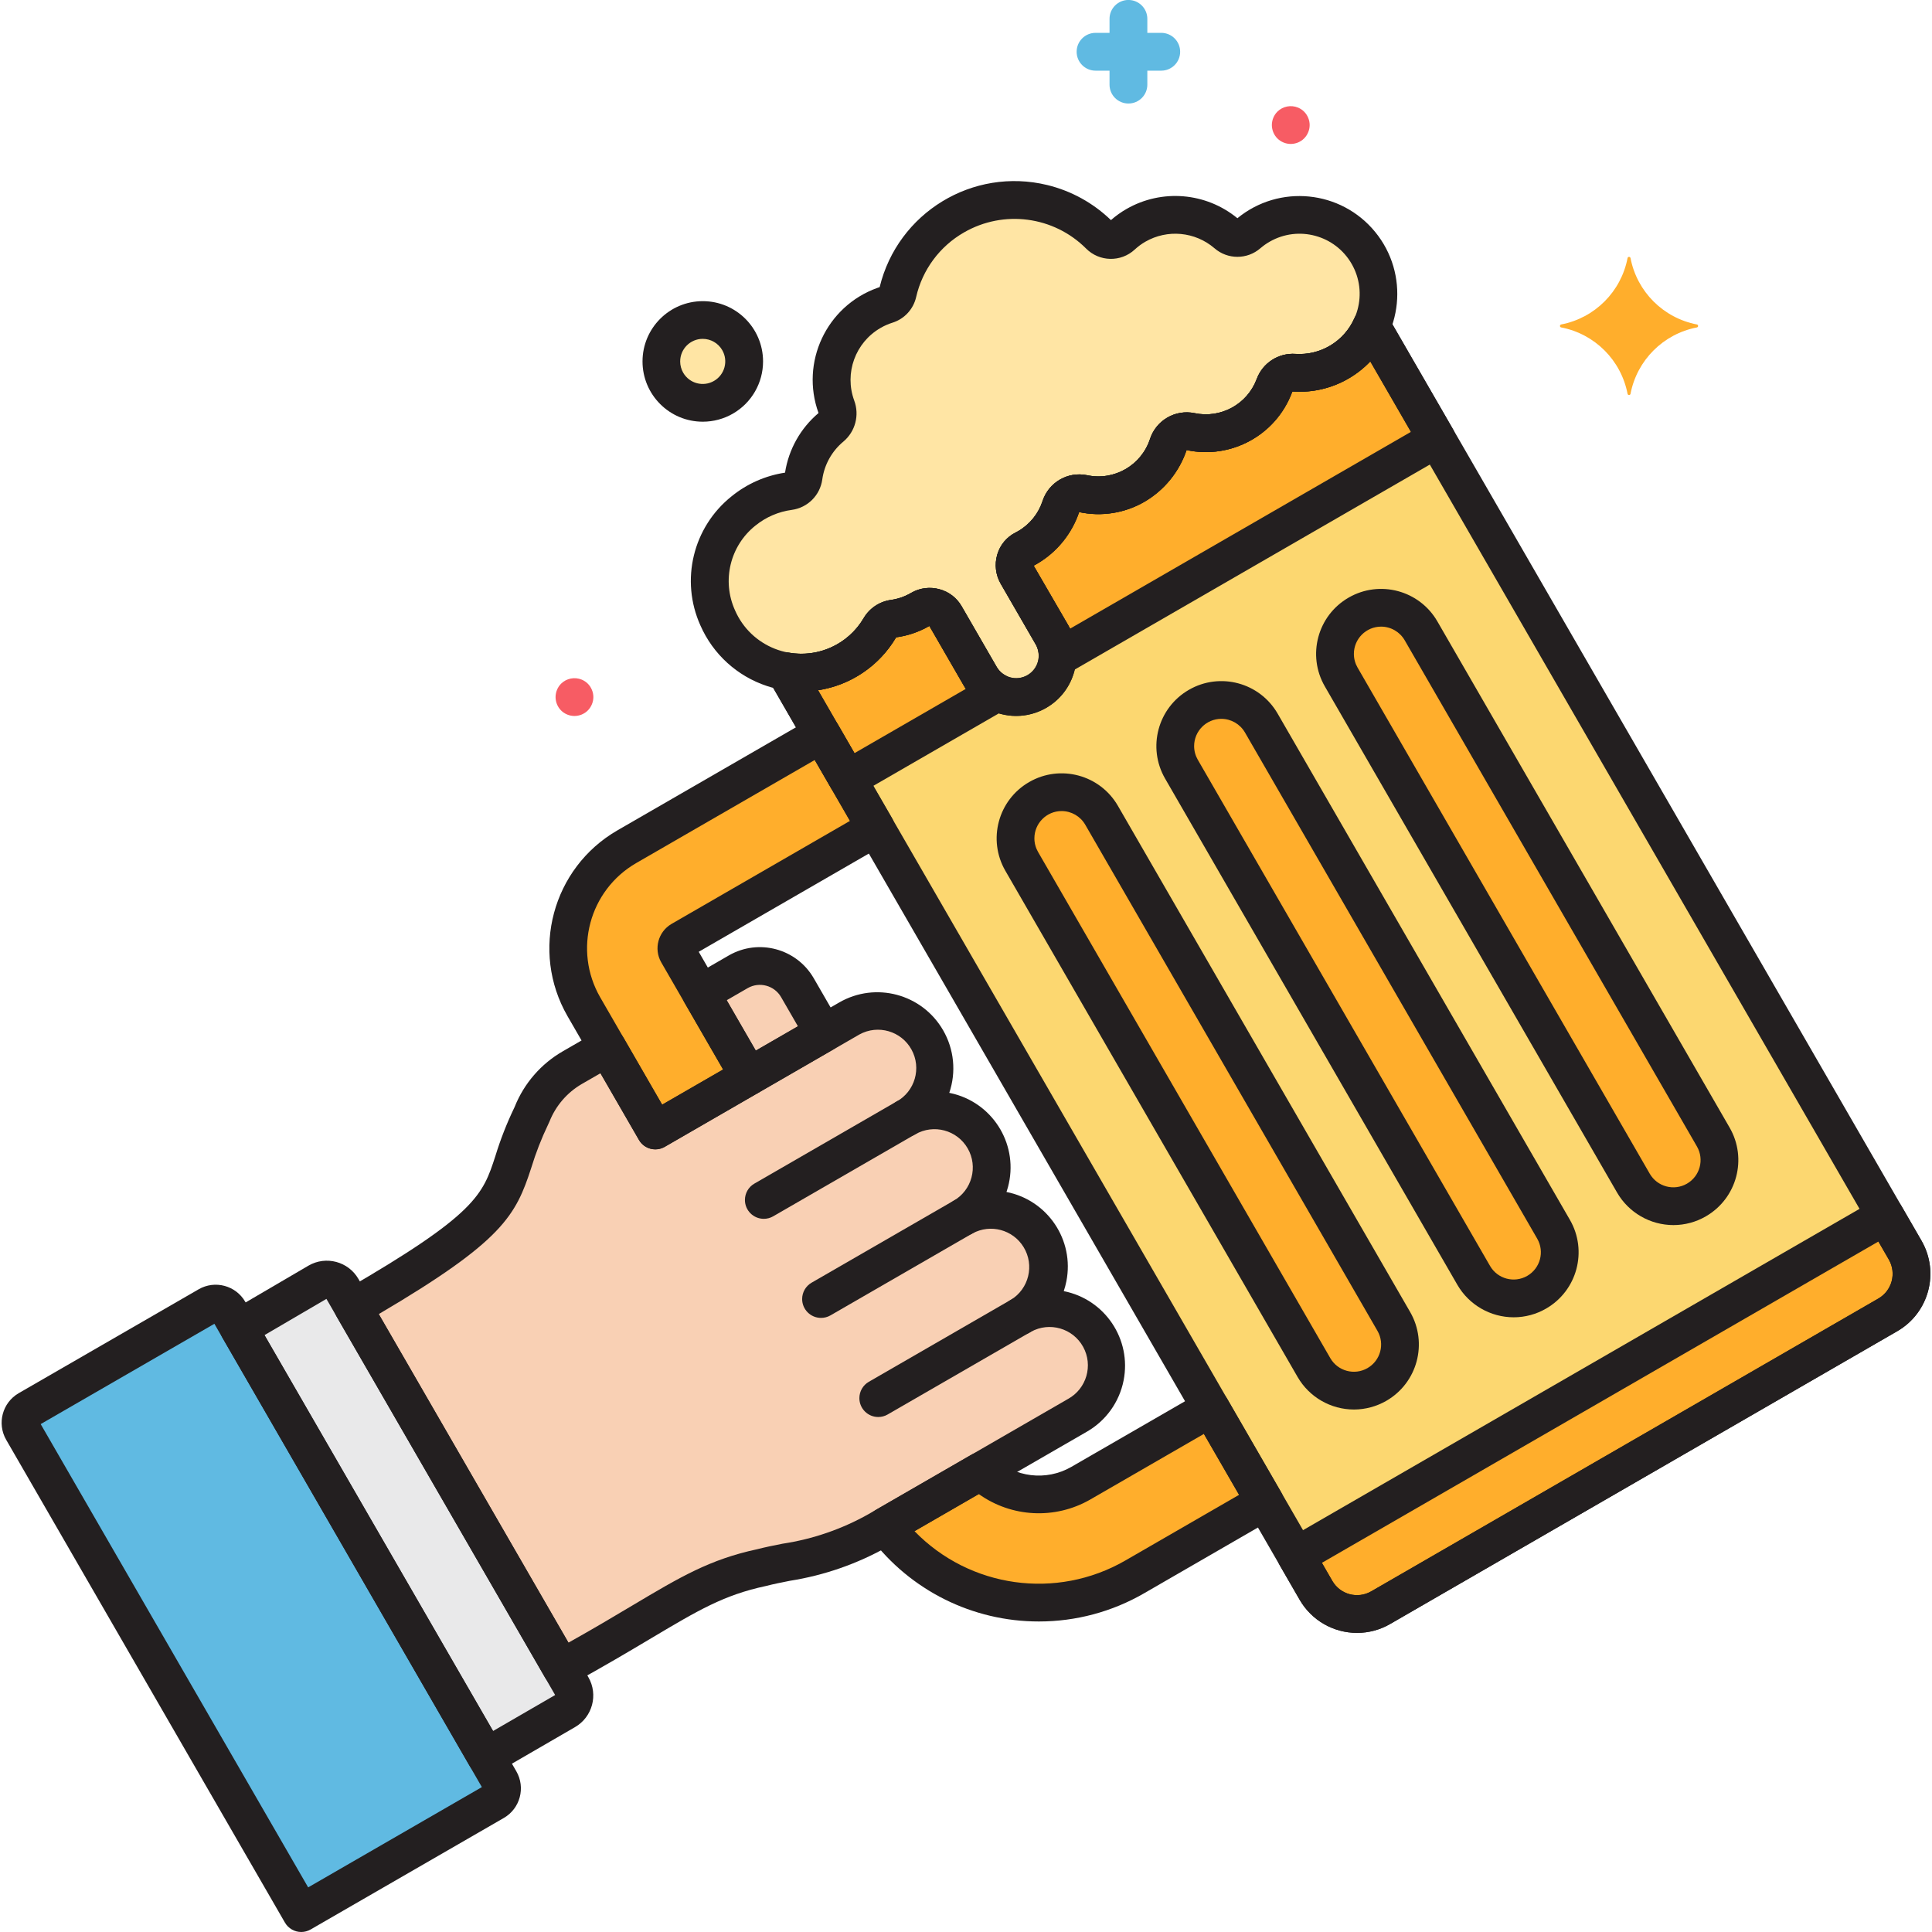 <svg xmlns="http://www.w3.org/2000/svg"  viewBox="0 0 256 256" width="64px" height="64px"><path fill="#60bae2" d="M66.254,235.96l-35.92-62.216c-0.558-0.967-1.795-1.299-2.762-0.741c0,0-0.001,0-0.001,0.001L3.727,186.771 c-0.967,0.558-1.299,1.795-0.741,2.762c0,0,0,0.001,0.001,0.001L39.918,253.5l0,0l25.6-14.778 C66.484,238.162,66.813,236.926,66.254,235.96z"/><path fill="#e9e9ea" d="M42.143,169.862l-10.5,6.146l32.78,56.777l10.53-6.1c1.118-0.645,1.501-2.074,0.857-3.192 c0,0,0-0.001-0.001-0.001l-30.47-52.776c-0.645-1.118-2.074-1.501-3.192-0.856C42.146,169.861,42.144,169.861,42.143,169.862z"/><path fill="#f9d0b4" d="M97.828,128.763l-4.951,2.859l6.354,11.006l9.913-5.723l-3.489-6.044 C104.067,128.128,100.57,127.19,97.828,128.763z"/><path fill="#f9d0b4" d="M130.386,150.9c-2.094-3.626-6.731-4.869-10.357-2.775c0,0-0.001,0-0.001,0.001 c3.688-1.984,5.069-6.582,3.085-10.269s-6.582-5.069-10.269-3.085c-0.134,0.072-0.267,0.149-0.397,0.229l-12.512,7.224 l-13.108,7.568l-6.354-11.006l-4.66,2.691c-2.488,1.466-4.405,3.733-5.437,6.431c-5.167,10.6,0.341,11.49-23.6,25.311l27.609,47.82 c14.126-7.74,17.905-11.478,26.539-13.325c4.251-1.1,9.1-1.279,15.376-4.9l26.473-15.284c3.627-2.094,4.869-6.731,2.775-10.357 s-6.731-4.869-10.357-2.775c3.627-2.093,4.869-6.73,2.776-10.357c-2.093-3.627-6.73-4.869-10.357-2.776l0,0 c3.628-2.092,4.873-6.728,2.781-10.356C130.389,150.906,130.388,150.903,130.386,150.9z"/><path fill="#fcd770" d="M112.222,87.511c1.817-1.045,3.329-2.548,4.385-4.358c0.385-0.646,1.044-1.081,1.79-1.179 c1.242-0.17,2.438-0.581,3.523-1.208l0.022-0.013c1.134-0.686,2.61-0.323,3.296,0.812c0.006,0.009,0.011,0.018,0.016,0.027 l4.636,8.03c1.516,2.626,4.874,3.526,7.5,2.01c2.626-1.516,3.526-4.874,2.01-7.5l-4.635-8.032c-0.667-1.131-0.291-2.588,0.84-3.255 c0.032-0.019,0.064-0.037,0.096-0.054c0.153-0.077,0.305-0.159,0.455-0.246c2.081-1.198,3.642-3.129,4.378-5.415 c0.413-1.247,1.694-1.986,2.98-1.72c4.864,1.039,9.725-1.768,11.256-6.5c0.413-1.246,1.694-1.986,2.98-1.72 c4.694,1.003,9.415-1.577,11.106-6.069c0.4-1.103,1.48-1.81,2.651-1.735c4.375,0.286,8.462-2.19,10.235-6.2l70.71,122.473 c1.719,2.998,0.694,6.821-2.293,8.558l-67.218,38.808c-2.998,1.719-6.821,0.694-8.558-2.293l-70.32-121.8 C106.865,89.439,109.756,88.936,112.222,87.511z"/><path fill="#ffae2c" d="M129.943,194.936c3.566,3.42,8.961,4.077,13.243,1.613l17.254-9.961l7.161,12.4l-17.254,9.961 c-11.13,6.405-25.287,3.519-33.021-6.732L129.943,194.936z"/><path fill="#ffae2c" d="M89.768,126.236c-0.312-0.574-0.12-1.293,0.438-1.634l25.835-14.916l-7.161-12.4L83.044,112.2 c-7.414,4.292-9.955,13.776-5.68,21.2l9.463,16.391l12.4-7.161L89.768,126.236z"/><path fill="#ffae2c" d="M224.782,159.008L224.782,159.008c-2.922,1.687-6.659,0.686-8.346-2.236l-38.725-67.074 c-1.687-2.922-0.686-6.659,2.236-8.346l0,0c2.922-1.687,6.659-0.686,8.346,2.236l38.725,67.074 C228.706,153.584,227.705,157.321,224.782,159.008z"/><path fill="#ffae2c" d="M203.617,171.227L203.617,171.227c-2.922,1.687-6.659,0.686-8.346-2.236l-38.725-67.074 c-1.687-2.922-0.686-6.659,2.236-8.346l0,0c2.922-1.687,6.659-0.686,8.346,2.236l38.725,67.074 C207.541,165.803,206.54,169.54,203.617,171.227z"/><path fill="#ffae2c" d="M182.452,183.447L182.452,183.447c-2.922,1.687-6.659,0.686-8.346-2.236l-38.725-67.074 c-1.687-2.922-0.686-6.659,2.236-8.346l0,0c2.922-1.687,6.659-0.686,8.346,2.236l38.725,67.074 C186.375,178.023,185.374,181.76,182.452,183.447z"/><path fill="#ffae2c" d="M249.813,161.095l2.637,4.567c1.719,2.998,0.694,6.821-2.293,8.558l-67.218,38.808 c-2.998,1.719-6.821,0.694-8.558-2.293l-2.637-4.567L249.813,161.095z"/><path fill="#ffae2c" d="M116.607,83.152c0.385-0.646,1.044-1.081,1.79-1.179c1.242-0.17,2.438-0.581,3.523-1.208l0.022-0.013 c1.134-0.686,2.61-0.323,3.296,0.812c0.006,0.009,0.011,0.018,0.016,0.027l4.636,8.03c0.528,0.916,1.311,1.659,2.254,2.139 L112.3,103.214l-8.242-14.276c4.981,0.892,9.99-1.418,12.546-5.786L116.607,83.152z"/><path fill="#ffae2c" d="M135.7,72.793c0.153-0.077,0.305-0.159,0.455-0.246c2.081-1.198,3.642-3.129,4.378-5.415 c0.413-1.247,1.694-1.986,2.98-1.72c4.864,1.039,9.725-1.768,11.256-6.5c0.413-1.246,1.694-1.986,2.98-1.72 c4.694,1.003,9.415-1.577,11.106-6.069c0.4-1.103,1.48-1.81,2.651-1.735c4.375,0.286,8.462-2.19,10.235-6.2l8.633,14.952 l-50.249,29.012c0.056-1.056-0.196-2.105-0.725-3.021l-4.635-8.031c-0.666-1.131-0.29-2.588,0.841-3.255 C135.637,72.827,135.668,72.81,135.7,72.793z"/><circle cx="93.117" cy="47.89" r="5.49" fill="#ffe5a4"/><path fill="#ffe5a4" d="M95.1,81.87c-2.217-4.955-0.808-10.781,3.428-14.176c1.738-1.416,3.835-2.323,6.057-2.621 c0.979-0.139,1.747-0.91,1.882-1.889c0.359-2.585,1.672-4.943,3.681-6.609c0.763-0.651,1.035-1.711,0.68-2.649 c-1.742-4.775,0.198-10.112,4.6-12.654c0.668-0.385,1.378-0.694,2.115-0.921c0.715-0.236,1.251-0.834,1.408-1.571 c1.99-8.546,10.531-13.861,19.077-11.871c2.891,0.673,5.535,2.143,7.634,4.242c0.815,0.817,2.129,0.851,2.985,0.077 c0.565-0.523,1.188-0.982,1.855-1.367c3.848-2.22,8.678-1.767,12.045,1.131c0.808,0.706,2.011,0.709,2.823,0.008 c4.388-3.763,10.995-3.256,14.758,1.132c3.763,4.388,3.256,10.995-1.132,14.758c-2.075,1.779-4.763,2.676-7.49,2.499 c-1.171-0.075-2.251,0.632-2.651,1.735c-1.691,4.492-6.412,7.072-11.106,6.069c-1.286-0.266-2.567,0.474-2.98,1.72 c-1.531,4.732-6.392,7.539-11.256,6.5c-1.286-0.266-2.567,0.474-2.98,1.72c-0.736,2.286-2.297,4.217-4.378,5.415 c-0.151,0.087-0.302,0.169-0.455,0.246c-1.16,0.614-1.604,2.052-0.99,3.213c0.017,0.033,0.035,0.065,0.054,0.096l4.636,8.027 c1.516,2.626,0.617,5.983-2.009,7.5c0,0-0.001,0-0.001,0l0,0c-2.626,1.516-5.983,0.617-7.5-2.009c0,0,0-0.001,0-0.001l-4.636-8.03 c-0.671-1.143-2.141-1.526-3.285-0.855c-0.009,0.005-0.018,0.011-0.027,0.016l-0.022,0.013c-1.085,0.627-2.281,1.038-3.523,1.208 c-0.746,0.098-1.405,0.533-1.79,1.179c-3.368,5.759-10.768,7.698-16.528,4.329C97.866,86.186,96.122,84.221,95.1,81.87z"/><path fill="#ffae2c" d="M224.851,42.994c-4.457-0.857-7.943-4.343-8.8-8.8c-0.023-0.108-0.13-0.177-0.238-0.153 c-0.077,0.017-0.137,0.077-0.153,0.153c-0.857,4.457-4.343,7.943-8.8,8.8c-0.108,0.023-0.177,0.13-0.153,0.238 c0.017,0.077,0.077,0.137,0.153,0.153c4.457,0.857,7.943,4.343,8.8,8.8c0.023,0.108,0.13,0.177,0.238,0.153 c0.077-0.017,0.137-0.077,0.153-0.153c0.857-4.457,4.343-7.943,8.8-8.8c0.108-0.023,0.177-0.13,0.153-0.238 C224.988,43.071,224.928,43.011,224.851,42.994z"/><path fill="#60bae2" d="M153.871,9.363h-8.706c-1.383,0-2.505-1.122-2.505-2.505s1.122-2.505,2.505-2.505h8.706 c1.383,0,2.505,1.122,2.505,2.505S155.254,9.363,153.871,9.363z"/><path fill="#60bae2" d="M149.518,13.716c-1.381,0-2.5-1.119-2.5-2.5V2.5c0-1.383,1.122-2.505,2.505-2.505 c1.383,0,2.505,1.122,2.505,2.505v8.706c0.006,1.381-1.109,2.504-2.49,2.51C149.531,13.716,149.525,13.716,149.518,13.716z"/><path fill="#f75c64" d="M171.032,19.074c-0.664-0.001-1.301-0.263-1.773-0.731c-0.116-0.116-0.22-0.244-0.311-0.381 c-0.09-0.138-0.167-0.284-0.23-0.436c-0.062-0.15-0.109-0.306-0.14-0.466c-0.034-0.161-0.051-0.326-0.05-0.491 c-0.001-0.165,0.016-0.33,0.05-0.491c0.031-0.16,0.078-0.316,0.14-0.466c0.063-0.152,0.14-0.298,0.23-0.436 c0.091-0.137,0.195-0.265,0.311-0.381c0.72-0.71,1.794-0.923,2.73-0.541c0.15,0.064,0.295,0.141,0.431,0.23 c0.138,0.089,0.266,0.193,0.381,0.31c0.116,0.117,0.22,0.244,0.311,0.381c0.09,0.138,0.167,0.284,0.23,0.436 c0.063,0.15,0.112,0.306,0.145,0.466c0.032,0.162,0.049,0.326,0.05,0.491c-0.002,0.165-0.018,0.329-0.05,0.491 c-0.033,0.16-0.082,0.316-0.145,0.466c-0.063,0.152-0.14,0.298-0.23,0.436c-0.091,0.137-0.195,0.264-0.311,0.381 c-0.115,0.117-0.243,0.221-0.381,0.311c-0.136,0.089-0.281,0.166-0.431,0.23c-0.152,0.062-0.31,0.109-0.471,0.14 C171.358,19.057,171.195,19.074,171.032,19.074z"/><path fill="#f75c64" d="M76.119,94.871c-0.664-0.001-1.301-0.263-1.773-0.731c-0.116-0.116-0.22-0.244-0.311-0.381 c-0.09-0.138-0.167-0.284-0.23-0.436c-0.062-0.15-0.109-0.306-0.14-0.466c-0.034-0.161-0.051-0.326-0.05-0.491 c-0.001-0.165,0.016-0.33,0.05-0.491c0.031-0.16,0.078-0.316,0.14-0.466c0.063-0.152,0.14-0.298,0.23-0.436 c0.091-0.137,0.195-0.265,0.311-0.381c0.72-0.71,1.794-0.923,2.73-0.541c0.15,0.064,0.295,0.141,0.431,0.23 c0.138,0.089,0.266,0.193,0.381,0.31c0.116,0.117,0.22,0.244,0.311,0.381c0.09,0.138,0.167,0.284,0.23,0.436 c0.063,0.15,0.112,0.306,0.145,0.466c0.032,0.162,0.049,0.326,0.05,0.491c-0.002,0.165-0.018,0.329-0.05,0.491 c-0.033,0.16-0.082,0.316-0.145,0.466c-0.063,0.152-0.14,0.298-0.23,0.436c-0.091,0.137-0.195,0.264-0.311,0.381 c-0.115,0.117-0.243,0.221-0.381,0.311c-0.136,0.089-0.281,0.166-0.431,0.23c-0.152,0.062-0.31,0.109-0.471,0.14 C76.445,94.854,76.282,94.871,76.119,94.871z"/><path fill="#231f20" d="M39.92,256c-0.894,0.001-1.72-0.476-2.167-1.25L0.821,190.783c-1.246-2.163-0.505-4.927,1.655-6.178 l23.844-13.766c2.163-1.249,4.928-0.509,6.177,1.654c0,0,0,0.001,0.001,0.001l35.92,62.215l0,0 c1.246,2.163,0.505,4.927-1.655,6.178l-25.6,14.777C40.785,255.883,40.357,255.999,39.92,256z M5.39,188.7l35.443,61.388 L63.85,236.8l-35.443-61.391L5.39,188.7z"/><path fill="#231f20" d="M64.42,235.284c-0.893,0-1.718-0.477-2.165-1.25l-32.78-56.776c-0.688-1.19-0.286-2.713,0.9-3.408l10.5-6.146 l0.012-0.007c2.314-1.335,5.272-0.543,6.608,1.771l30.47,52.775c1.332,2.314,0.54,5.27-1.771,6.608l-10.527,6.1 C65.288,235.169,64.858,235.284,64.42,235.284z M35.048,176.91l30.286,52.456l8.226-4.766l-30.307-52.491L35.048,176.91z"/><path fill="#231f20" d="M99.231,145.127c-0.893,0-1.718-0.477-2.165-1.25l-6.354-11.006c-0.69-1.196-0.281-2.725,0.915-3.415 l4.951-2.858c3.937-2.262,8.962-0.916,11.241,3.012l3.489,6.044c0.69,1.196,0.281,2.725-0.915,3.415l-9.913,5.724 C100.1,145.012,99.669,145.127,99.231,145.127z M96.292,132.536l3.854,6.676l5.583-3.224l-2.239-3.879 c-0.897-1.537-2.865-2.064-4.411-1.182l0,0L96.292,132.536z M97.828,128.763L97.828,128.763z"/><path fill="#231f20" d="M101.209,161.5c-1.381,0.001-2.501-1.117-2.502-2.498c-0.001-0.894,0.476-1.72,1.25-2.167l18.822-10.867 c1.191-0.698,2.723-0.299,3.421,0.893c0.698,1.191,0.299,2.723-0.893,3.421c-0.009,0.006-0.019,0.011-0.029,0.016l-18.822,10.867 C102.078,161.385,101.647,161.5,101.209,161.5z"/><path fill="#231f20" d="M108.791,174.628c-1.381,0.001-2.501-1.117-2.502-2.498c-0.001-0.894,0.476-1.72,1.25-2.167l18.822-10.863 c1.191-0.698,2.723-0.299,3.421,0.892c0.698,1.191,0.299,2.723-0.892,3.421c-0.01,0.006-0.019,0.011-0.029,0.017l-18.822,10.867 C109.659,174.515,109.229,174.63,108.791,174.628z"/><path fill="#231f20" d="M116.374,187.761c-1.381,0.001-2.501-1.117-2.502-2.498c-0.001-0.894,0.476-1.72,1.25-2.167l18.822-10.867 c1.191-0.698,2.723-0.299,3.421,0.893c0.698,1.191,0.299,2.723-0.893,3.421c-0.009,0.006-0.019,0.011-0.029,0.016l-18.822,10.867 C117.243,187.646,116.812,187.761,116.374,187.761z"/><path fill="#231f20" d="M74.39,223.536c-0.894,0.001-1.72-0.476-2.167-1.25l-27.609-47.82c-0.69-1.196-0.281-2.725,0.915-3.415 c17.611-10.168,18.448-12.744,20.113-17.878c0.668-2.18,1.5-4.307,2.487-6.363l0.025-0.051l0.054-0.125 c1.239-3.084,3.476-5.663,6.354-7.325l4.66-2.69c1.196-0.69,2.725-0.281,3.415,0.915l5.1,8.841l23.463-13.543 c4.819-2.785,10.983-1.136,13.768,3.683c1.455,2.517,1.752,5.539,0.815,8.291c0.217,0.043,0.434,0.093,0.65,0.151 c5.376,1.439,8.567,6.963,7.128,12.339c-0.058,0.218-0.124,0.434-0.197,0.647c5.46,1.077,9.013,6.376,7.936,11.835 c-0.044,0.223-0.096,0.445-0.155,0.665c-0.058,0.215-0.123,0.429-0.193,0.638c5.46,1.081,9.01,6.384,7.929,11.843 c-0.565,2.851-2.333,5.32-4.851,6.773l-26.473,15.284c-3.994,2.246-8.355,3.763-12.881,4.479c-1.1,0.218-2.144,0.424-3.121,0.676 c-0.034,0.009-0.067,0.017-0.1,0.023c-5.544,1.187-8.953,3.217-15.142,6.9c-2.8,1.667-6.283,3.742-10.718,6.172 C75.226,223.433,74.811,223.538,74.39,223.536z M50.19,174.122l25.136,43.537c3.331-1.865,6.011-3.461,8.424-4.9 c6.409-3.816,10.284-6.124,16.6-7.483c1.1-0.281,2.191-0.5,3.348-0.727c3.989-0.603,7.835-1.924,11.352-3.9l26.473-15.284 c2.458-1.355,3.351-4.447,1.996-6.904c-1.355-2.458-4.447-3.351-6.904-1.996c-0.058,0.032-0.116,0.066-0.173,0.1 c-1.191,0.698-2.723,0.299-3.421-0.893c-0.698-1.191-0.299-2.723,0.893-3.421c0.009-0.006,0.019-0.011,0.029-0.016 c2.396-1.462,3.154-4.589,1.692-6.985c-1.412-2.315-4.392-3.113-6.772-1.815l0,0c-1.2,0.682-2.726,0.263-3.409-0.937 c-0.676-1.189-0.271-2.701,0.909-3.393c2.427-1.406,3.259-4.51,1.86-6.941l0,0c-1.403-2.431-4.511-3.263-6.942-1.86 c-1.191,0.698-2.723,0.299-3.421-0.893c-0.698-1.191-0.299-2.723,0.893-3.421c0.009-0.006,0.019-0.011,0.029-0.016 c2.458-1.355,3.351-4.447,1.996-6.904c-1.355-2.458-4.447-3.351-6.904-1.996c-0.058,0.032-0.116,0.066-0.173,0.1l-25.62,14.792 c-1.196,0.69-2.725,0.281-3.415-0.915l-5.1-8.841l-2.5,1.44c-1.929,1.131-3.426,2.873-4.253,4.951 c-0.071,0.168-0.135,0.306-0.187,0.41l0,0c-0.885,1.847-1.629,3.757-2.226,5.716c-2.058,6.334-3.733,9.697-20.208,19.395H50.19z"/><path fill="#231f20" d="M86.829,152.289c-0.894,0.001-1.72-0.476-2.167-1.25L75.2,134.648c-4.962-8.621-2.01-19.633,6.6-24.615 l25.835-14.915c1.196-0.69,2.725-0.281,3.415,0.915l7.162,12.4c0.69,1.196,0.281,2.725-0.915,3.415l-24.713,14.268l8.812,15.262 c0.69,1.196,0.281,2.725-0.915,3.415l-12.4,7.161C87.701,152.174,87.269,152.29,86.829,152.289z M107.964,100.7l-23.67,13.665 c-6.22,3.601-8.351,11.557-4.765,17.785l8.213,14.226l8.074-4.661L87.6,127.487l0,0c-0.99-1.772-0.389-4.01,1.355-5.048 l23.669-13.666L107.964,100.7z M91.934,124.991L91.934,124.991z"/><path fill="#231f20" d="M137.666,214.854c-8.783,0.011-17.058-4.113-22.338-11.132c-0.83-1.104-0.607-2.671,0.496-3.501 c0.08-0.061,0.165-0.116,0.252-0.166l12.617-7.284c0.963-0.556,2.178-0.409,2.981,0.361c2.767,2.641,6.94,3.149,10.261,1.251 l17.253-9.961c1.196-0.69,2.725-0.281,3.415,0.915l7.162,12.4c0.69,1.196,0.281,2.725-0.915,3.415l-17.25,9.966 C147.365,213.568,142.559,214.856,137.666,214.854z M121.174,202.885c7.317,7.54,18.82,9.147,27.923,3.9l15.089-8.712L159.524,190 l-15.088,8.711c-4.639,2.653-10.398,2.362-14.746-0.745L121.174,202.885z"/><path fill="#231f20" d="M179.822,216.366c-3.136,0.005-6.036-1.665-7.606-4.38l-2.637-4.567c-0.69-1.196-0.281-2.725,0.915-3.415 l78.069-45.074c1.196-0.69,2.725-0.281,3.415,0.915l2.637,4.567c2.41,4.194,0.976,9.547-3.208,11.974l-67.218,38.809 C182.862,215.963,181.355,216.367,179.822,216.366z M175.159,207.084l1.387,2.4c1.042,1.798,3.342,2.414,5.144,1.378l67.218-38.809 c1.792-1.047,2.407-3.342,1.378-5.144l-1.387-2.4L175.159,207.084z"/><path fill="#231f20" d="M93.131,55.878c-4.411,0.004-7.989-3.568-7.994-7.978c-0.004-4.411,3.568-7.989,7.978-7.994 s7.989,3.568,7.994,7.978c0.003,2.857-1.521,5.498-3.996,6.926C95.902,55.508,94.529,55.876,93.131,55.878z M93.112,44.9 c-1.652,0.004-2.989,1.346-2.985,2.999c0.001,0.523,0.139,1.036,0.4,1.488c0.828,1.428,2.656,1.914,4.084,1.086 c1.428-0.828,1.914-2.656,1.086-4.084C95.162,45.467,94.177,44.9,93.112,44.9z"/><path fill="#231f20" d="M134.659,94.87c-0.703,0-1.403-0.093-2.082-0.276c-2.05-0.543-3.797-1.884-4.852-3.723l-4.578-7.928 l-0.052,0.028c-1.344,0.77-2.824,1.272-4.358,1.479c-3.473,5.905-10.591,8.592-17.1,6.454c-3.948-1.301-7.157-4.219-8.827-8.026 l0,0c-2.701-5.986-0.993-13.041,4.147-17.129c2.035-1.65,4.474-2.727,7.064-3.12c0.478-3.083,2.054-5.888,4.438-7.9 c-2.432-6.719,1.043-14.137,7.762-16.569c0.112-0.041,0.225-0.08,0.338-0.117c2.398-9.868,12.342-15.924,22.21-13.526 c3.176,0.772,6.088,2.376,8.438,4.647c0.632-0.555,1.318-1.047,2.047-1.467c4.679-2.693,10.536-2.208,14.708,1.218 c5.539-4.539,13.708-3.729,18.247,1.81c4.539,5.539,3.729,13.708-1.81,18.247c-2.543,2.084-5.782,3.124-9.062,2.91 c-0.069,0.004-0.128,0.053-0.145,0.12c-2.124,5.652-8.064,8.898-13.968,7.634c-0.971,2.886-2.956,5.321-5.586,6.855 c-2.614,1.513-5.697,1.999-8.65,1.364c-0.972,2.885-2.956,5.32-5.585,6.855c-0.147,0.084-0.294,0.165-0.443,0.243l4.6,7.926 c2.203,3.83,0.884,8.72-2.945,10.924c-1.205,0.693-2.571,1.061-3.962,1.065L134.659,94.87z M123.173,77.908 c0.436,0,0.871,0.057,1.292,0.17c1.248,0.329,2.313,1.145,2.954,2.265l4.636,8.028c0.826,1.43,2.655,1.921,4.085,1.095 c1.43-0.826,1.921-2.655,1.095-4.085l0,0l-4.635-8.029c-0.675-1.174-0.84-2.573-0.456-3.871c0.369-1.267,1.248-2.325,2.427-2.919 c0.117-0.059,0.226-0.117,0.334-0.18c1.544-0.892,2.702-2.325,3.25-4.021c0.816-2.459,3.343-3.918,5.881-3.395 c3.61,0.772,7.218-1.312,8.355-4.824c0.817-2.458,3.343-3.919,5.881-3.4c3.482,0.745,6.986-1.168,8.243-4.5 c0.78-2.143,2.885-3.509,5.159-3.349c1.564,0.105,3.124-0.259,4.481-1.045c3.817-2.186,5.14-7.053,2.954-10.87 c-2.186-3.817-7.053-5.14-10.87-2.954c-0.44,0.252-0.854,0.545-1.238,0.876c-1.745,1.511-4.336,1.508-6.078-0.007 c-2.563-2.202-6.237-2.547-9.165-0.861c-0.504,0.291-0.974,0.639-1.4,1.035c-1.838,1.701-4.695,1.638-6.455-0.144 c-4.288-4.281-10.915-5.153-16.165-2.127c-3.217,1.841-5.517,4.944-6.342,8.558c-0.362,1.601-1.544,2.892-3.107,3.393 c-0.558,0.173-1.094,0.408-1.6,0.7c-3.357,1.928-4.835,5.995-3.5,9.628c0.719,1.933,0.145,4.109-1.434,5.435 c-1.529,1.268-2.528,3.063-2.8,5.031c-0.293,2.091-1.939,3.733-4.03,4.02c-1.769,0.236-3.438,0.956-4.824,2.079 c-3.366,2.68-4.482,7.303-2.71,11.224c2.107,4.854,7.75,7.08,12.604,4.973c1.865-0.81,3.423-2.191,4.451-3.945 c0.774-1.309,2.103-2.193,3.61-2.4c0.921-0.127,1.808-0.433,2.611-0.9l0.1-0.054C121.499,78.119,122.329,77.902,123.173,77.908z"/><path fill="#231f20" d="M179.822,216.366c-3.136,0.005-6.036-1.665-7.606-4.38L101.9,90.188c-0.69-1.196-0.281-2.725,0.915-3.415 c0.511-0.295,1.109-0.4,1.69-0.296c2.223,0.395,4.514-0.006,6.47-1.132l0,0c1.438-0.83,2.636-2.02,3.475-3.453 c0.774-1.309,2.103-2.193,3.61-2.4c0.921-0.127,1.808-0.433,2.611-0.9l0.1-0.054c1.123-0.64,2.453-0.809,3.7-0.469 c1.248,0.329,2.313,1.145,2.954,2.265l4.636,8.028c0.826,1.43,2.655,1.921,4.085,1.095c1.43-0.826,1.921-2.655,1.095-4.085 l-4.641-8.02c-0.675-1.174-0.84-2.573-0.456-3.871c0.369-1.268,1.248-2.325,2.427-2.919c0.116-0.059,0.226-0.117,0.334-0.18 c1.544-0.892,2.702-2.325,3.25-4.021c0.816-2.459,3.343-3.918,5.881-3.395c3.61,0.772,7.218-1.312,8.355-4.824 c0.818-2.458,3.343-3.918,5.881-3.4c3.482,0.745,6.986-1.168,8.243-4.5c0.78-2.143,2.885-3.509,5.159-3.349 c3.326,0.215,6.433-1.668,7.781-4.716c0.558-1.263,2.034-1.834,3.297-1.276c0.485,0.214,0.89,0.578,1.155,1.037l70.709,122.473 c2.41,4.194,0.976,9.547-3.208,11.974l-67.218,38.809C182.863,215.962,181.356,216.367,179.822,216.366z M108.4,91.457 l68.144,118.029c1.042,1.798,3.342,2.414,5.144,1.378l67.218-38.809c1.792-1.047,2.407-3.342,1.378-5.144l-68.715-119.02 c-0.857,0.898-1.838,1.668-2.914,2.288c-2.215,1.283-4.762,1.875-7.316,1.7c-0.069,0.004-0.128,0.053-0.145,0.12 c-2.124,5.652-8.064,8.898-13.968,7.634c-0.971,2.886-2.956,5.321-5.586,6.855c-2.614,1.513-5.697,1.999-8.65,1.364 c-0.972,2.885-2.956,5.32-5.585,6.855c-0.147,0.084-0.294,0.165-0.443,0.243l4.6,7.926c2.206,3.822,0.897,8.709-2.925,10.915 c-3.822,2.206-8.709,0.897-10.915-2.925l-4.578-7.928l-0.052,0.028c-1.344,0.77-2.824,1.272-4.358,1.479 C116.519,88.217,112.724,90.793,108.4,91.457z"/><path fill="#231f20" d="M112.3,105.714c-0.893,0-1.718-0.477-2.165-1.25L101.9,90.188c-0.69-1.196-0.281-2.725,0.915-3.415 c0.511-0.295,1.109-0.4,1.69-0.296c3.948,0.706,7.918-1.124,9.946-4.585l0,0c0.775-1.307,2.104-2.189,3.61-2.395 c0.921-0.127,1.808-0.433,2.611-0.9l0.1-0.054c1.123-0.64,2.453-0.809,3.7-0.469c1.248,0.329,2.313,1.145,2.954,2.265l4.636,8.028 c0.287,0.498,0.713,0.901,1.225,1.162c1.23,0.628,1.718,2.134,1.09,3.363c-0.22,0.43-0.559,0.787-0.977,1.029l-19.84,11.455 C113.177,105.598,112.743,105.715,112.3,105.714z M108.4,91.456l4.816,8.343l14.759-8.521c-0.088-0.133-0.172-0.269-0.252-0.408 l-4.577-7.927l-0.052,0.028c-1.342,0.769-2.82,1.271-4.352,1.478c-2.22,3.77-6.017,6.343-10.342,7.008V91.456z"/><path fill="#231f20" d="M140.125,89.652c-1.381,0.002-2.501-1.116-2.503-2.497c0-0.044,0.001-0.088,0.003-0.131 c0.03-0.575-0.107-1.146-0.394-1.645l-4.631-8.027c-0.675-1.174-0.84-2.573-0.456-3.871c0.369-1.268,1.248-2.325,2.427-2.919h0.006 c0.11-0.056,0.22-0.114,0.328-0.177c1.544-0.892,2.702-2.325,3.25-4.021c0.816-2.459,3.343-3.918,5.881-3.395 c3.61,0.772,7.218-1.312,8.355-4.824c0.817-2.458,3.343-3.919,5.881-3.4c3.482,0.745,6.986-1.168,8.243-4.5 c0.78-2.143,2.885-3.509,5.159-3.349c3.326,0.215,6.433-1.668,7.781-4.716c0.381-0.861,1.213-1.435,2.153-1.485 c0.942-0.06,1.836,0.424,2.3,1.246l8.632,14.952c0.69,1.196,0.281,2.725-0.915,3.415l-50.25,29.009 C140.995,89.536,140.564,89.652,140.125,89.652z M136.963,74.952l4.6,7.926c0.08,0.139,0.156,0.279,0.227,0.422l45.166-26.076 l-5.39-9.335c-2.651,2.779-6.397,4.241-10.229,3.991c-0.069,0.004-0.128,0.053-0.145,0.12c-2.124,5.652-8.064,8.898-13.968,7.634 c-0.971,2.886-2.956,5.321-5.586,6.855c-2.614,1.513-5.697,1.999-8.65,1.364c-0.972,2.885-2.956,5.32-5.585,6.855 c-0.144,0.086-0.291,0.168-0.44,0.247V74.952z"/><path fill="#231f20" d="M221.741,162.33c-3.08-0.001-5.927-1.643-7.47-4.309l-38.725-67.073c-2.378-4.118-0.967-9.384,3.152-11.761 c4.118-2.378,9.384-0.967,11.761,3.151l38.725,67.074c2.378,4.117,0.967,9.383-3.15,11.76c0,0-0.001,0-0.001,0.001l0,0 C224.729,161.93,223.249,162.329,221.741,162.33z M183,83.031c-1.995,0.006-3.608,1.628-3.603,3.623 c0.002,0.63,0.168,1.248,0.483,1.794l38.72,67.073c0.996,1.726,3.202,2.318,4.928,1.323c0.001-0.001,0.002-0.001,0.003-0.002l0,0 c1.726-0.996,2.318-3.203,1.322-4.93c0,0,0-0.001-0.001-0.001l-38.724-67.074C185.481,83.721,184.29,83.033,183,83.031z"/><path fill="#231f20" d="M200.576,174.549c-3.08-0.001-5.927-1.643-7.47-4.309l-38.725-67.073c-2.378-4.118-0.967-9.384,3.152-11.761 c4.118-2.378,9.384-0.967,11.761,3.151l38.725,67.074c2.378,4.117,0.967,9.383-3.15,11.76c0,0-0.001,0-0.001,0.001l0,0 C203.564,174.149,202.084,174.548,200.576,174.549z M161.831,95.249c-1.995,0.006-3.608,1.628-3.603,3.623 c0.002,0.63,0.168,1.248,0.483,1.794l38.725,67.073c0.996,1.726,3.202,2.318,4.928,1.323c0.001-0.001,0.002-0.001,0.003-0.002l0,0 c1.726-0.996,2.318-3.203,1.322-4.93c0,0,0-0.001-0.001-0.001l-38.725-67.072c-0.647-1.117-1.841-1.806-3.132-1.807L161.831,95.249 z"/><path fill="#231f20" d="M179.411,186.769c-3.08-0.001-5.927-1.643-7.47-4.309l-38.725-67.073c-2.378-4.118-0.967-9.384,3.152-11.761 c4.118-2.378,9.384-0.967,11.761,3.151l38.725,67.074c2.376,4.123,0.96,9.391-3.163,11.767 C182.389,186.368,180.914,186.765,179.411,186.769L179.411,186.769z M140.666,107.469c-1.995,0.006-3.608,1.628-3.603,3.623 c0.002,0.63,0.168,1.248,0.483,1.794l38.725,67.073c0.996,1.726,3.202,2.318,4.928,1.323c0.001-0.001,0.002-0.001,0.003-0.002l0,0 c1.726-0.997,2.318-3.205,1.321-4.931L143.8,109.277c-0.647-1.117-1.841-1.806-3.132-1.807L140.666,107.469z"/></svg>